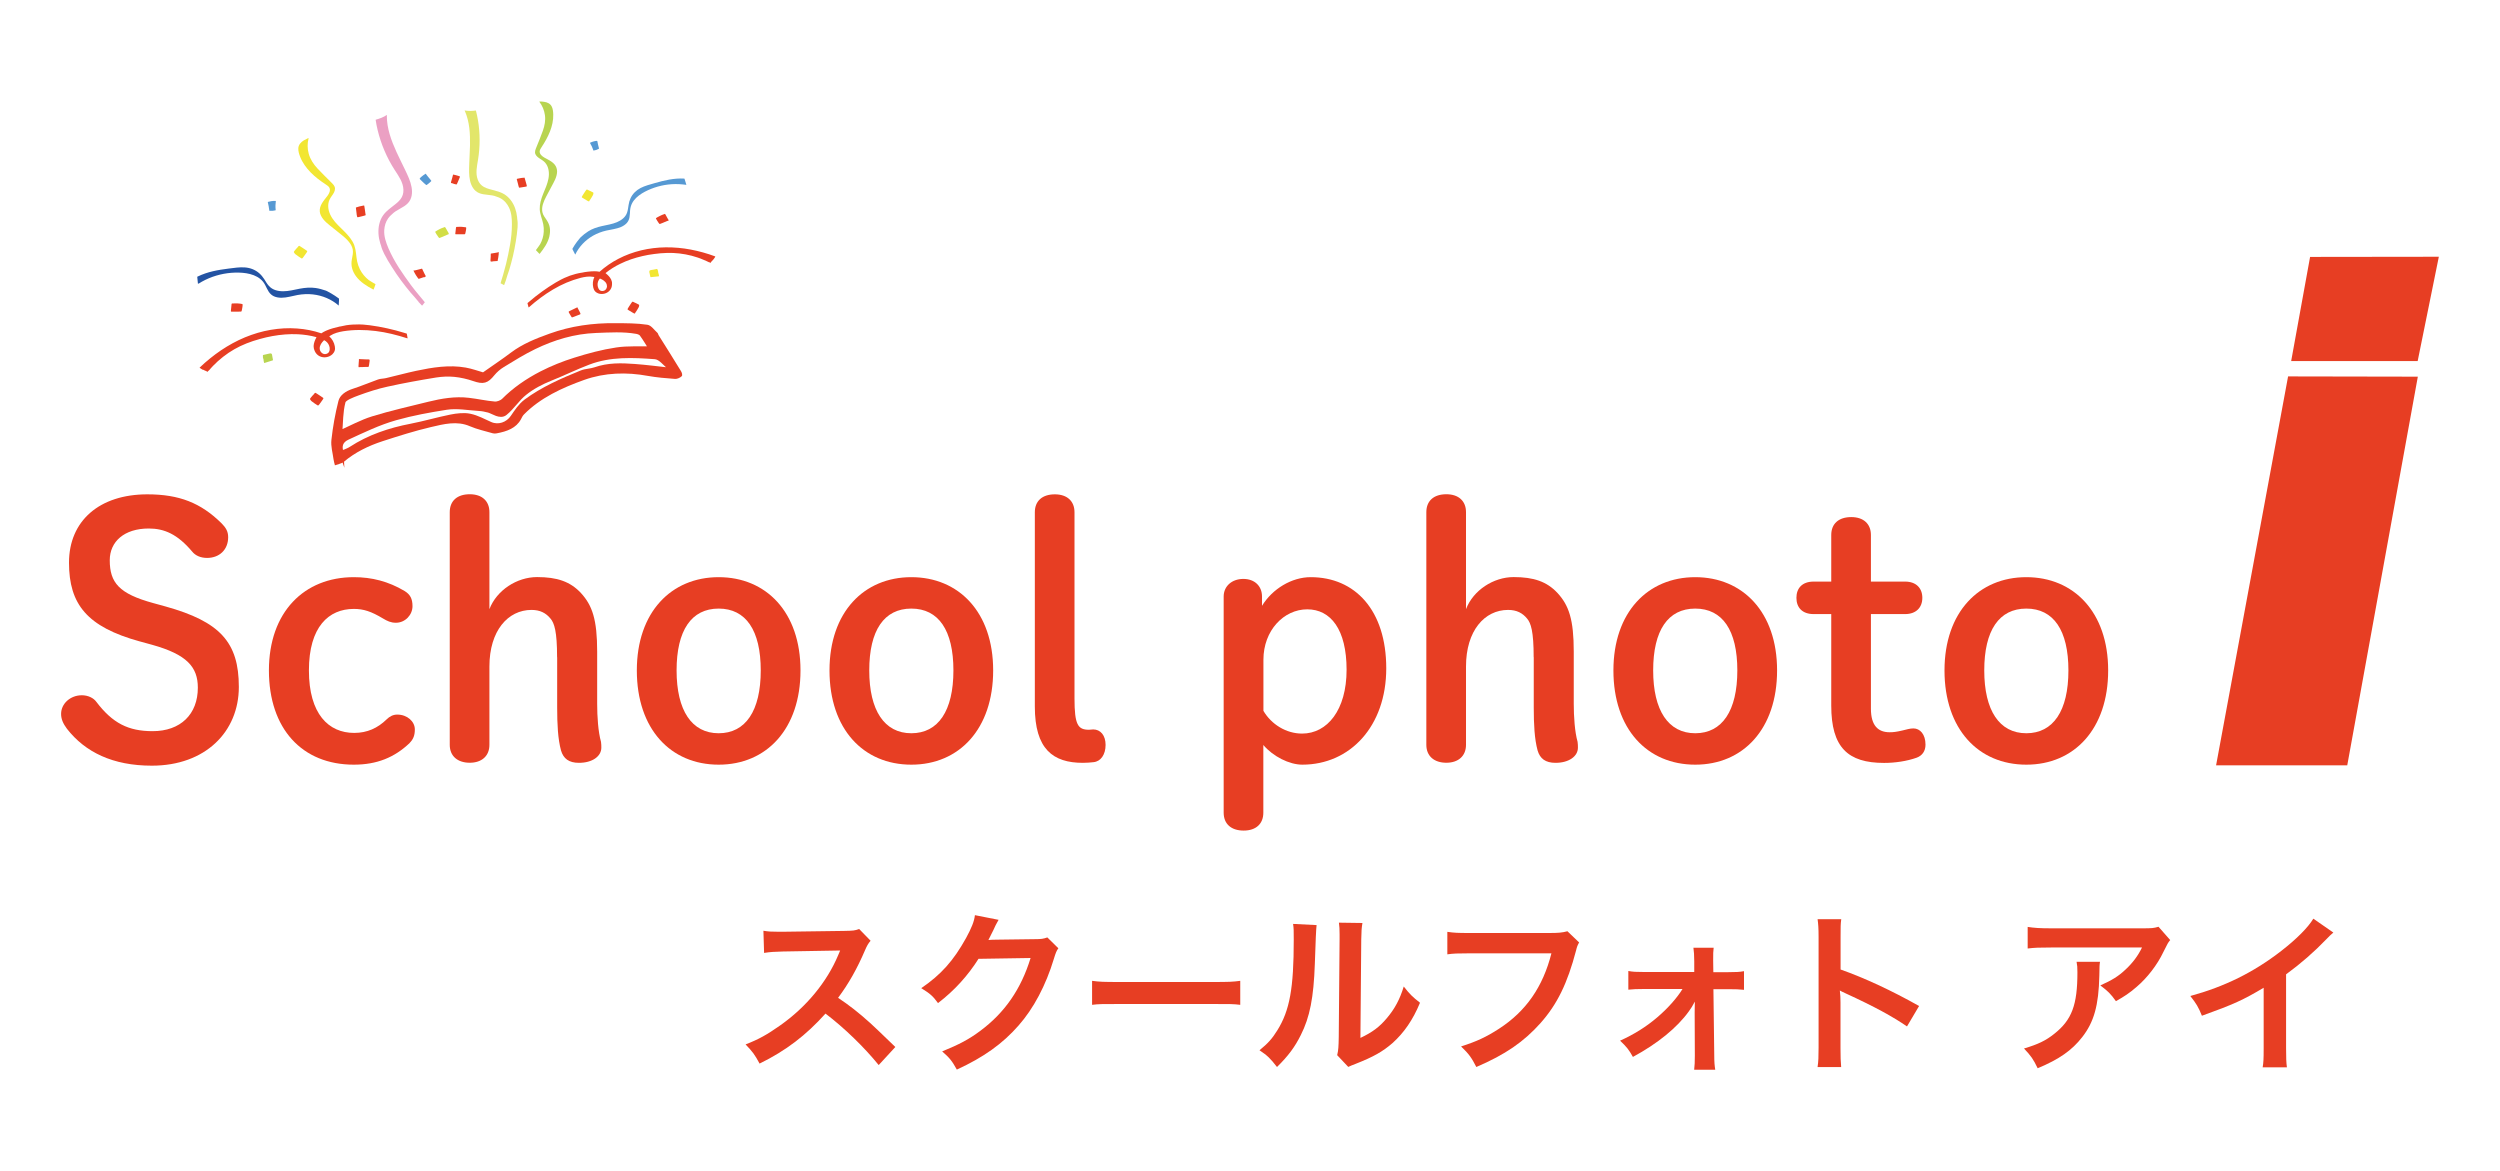 <?xml version="1.0" encoding="UTF-8"?>
<svg id="_レイヤー_1" xmlns="http://www.w3.org/2000/svg" version="1.1" viewBox="0 0 300 140.53">
  <!-- Generator: Adobe Illustrator 29.4.0, SVG Export Plug-In . SVG Version: 2.1.0 Build 152)  -->
  <defs>
    <style>
      .st0 {
        fill: #eba0c3;
      }

      .st1 {
        fill: #e2e66a;
      }

      .st2 {
        fill: none;
        stroke: #e73e23;
        stroke-miterlimit: 10;
        stroke-width: .53px;
      }

      .st3 {
        fill: #2353a3;
      }

      .st4 {
        fill: #d2de46;
      }

      .st5 {
        fill: #5699d3;
      }

      .st6 {
        fill: #b8d450;
      }

      .st7 {
        fill: #f2e632;
      }

      .st8 {
        fill: #e73e23;
      }
    </style>
  </defs>
  <path class="st8" d="M57.95,44.69c1.23-.87,2.34-1.6,3.38-2.39,1.37-1.03,2.96-1.67,4.61-2.26,2.58-.93,5.22-1.29,7.92-1.26,1.28.01,2.58,0,3.82.19.48.07.82.63,1.21.97.08.07.08.19.14.28.9,1.44,1.81,2.87,2.69,4.32.11.17.2.49.09.6-.18.18-.54.35-.8.33-1.09-.08-2.19-.17-3.25-.36-2.56-.47-5.16-.41-7.66.48-2.69.96-5.27,2.16-7.22,4.14-.16.16-.26.37-.36.57-.58,1.08-1.68,1.47-2.91,1.7-.15.03-.32.04-.46,0-.93-.27-1.9-.48-2.76-.85-1.55-.68-3.14-.26-4.68.1-1.96.46-3.88,1.07-5.79,1.69-1.72.56-3.31,1.34-4.65,2.47-.27.22-.72.29-1.08.43-.06-.25-.14-.49-.17-.74-.1-.77-.34-1.55-.25-2.32.17-1.56.45-3.12.84-4.66.17-.69.85-1.18,1.71-1.46,1.03-.33,2.02-.76,3.04-1.12.3-.11.65-.09.97-.17,1.2-.28,2.4-.61,3.61-.87,1.98-.42,3.98-.74,5.95-.39.78.14,1.52.42,2.07.57ZM78.1,41.81c-.35-.55-.69-1.14-1.1-1.7-.11-.16-.39-.27-.62-.31-1.59-.28-3.21-.17-4.85-.11-2.66.1-5.09.84-7.41,1.96-1.32.64-2.56,1.41-3.8,2.17-.46.28-.88.65-1.2,1.04-.73.9-1.13,1-2.24.62-.73-.25-1.53-.44-2.33-.52-.73-.07-1.51-.04-2.26.08-1.96.32-3.91.67-5.85,1.1-1.19.26-2.36.64-3.5,1.06-.65.24-1.64.61-1.74,1.01-.32,1.22-.29,2.49-.39,3.7,1.32-.58,2.58-1.28,3.94-1.7,2.2-.68,4.46-1.18,6.7-1.74,1.58-.39,3.18-.66,4.78-.47,1.05.12,2.08.36,3.14.45.32.03.82-.16,1.05-.38,1.31-1.32,2.86-2.39,4.57-3.27,1.27-.65,2.64-1.2,4.02-1.63,1.62-.51,3.29-.96,4.97-1.21,1.38-.21,2.81-.1,4.12-.14ZM40.97,54.29c.21-.04.31-.05.39-.08.25-.11.52-.21.75-.36,2.18-1.42,4.63-2.25,7.25-2.75,1.59-.31,3.14-.77,4.73-1.09.75-.15,1.6-.25,2.3-.1.88.18,1.66.63,2.46.98.97.42,2.07.04,2.67-.84.46-.67.92-1.39,1.59-1.89,1.99-1.48,4.32-2.5,6.68-3.46.5-.2,1.1-.19,1.62-.37,1.58-.55,3.16-.51,4.74-.39,1.37.1,2.73.28,4.09.43.05-.09.09-.17.14-.26-.59-.44-1.11-1.22-1.78-1.27-2.65-.2-5.37-.33-7.99.67-1.53.58-2.99,1.3-4.51,1.91-1.12.45-2.2,1.01-3.11,1.74-.93.73-1.47,1.7-2.38,2.43-.6.48-1.44-.19-1.98-.34-.37-.1-.77-.18-1.16-.2-1.3-.08-2.63-.34-3.9-.14-2.04.32-4.08.69-6.1,1.26-2.04.58-3.88,1.48-5.75,2.34-.84.38-1.02,1.02-.75,1.8Z"/>
  <path class="st2" d="M78.1,41.81c-.35-.55-.69-1.14-1.1-1.7-.11-.16-.39-.27-.62-.31-1.59-.28-3.21-.17-4.85-.11-2.66.1-5.09.84-7.41,1.96-1.32.64-2.56,1.41-3.8,2.17-.46.28-.88.65-1.2,1.04-.73.9-1.13,1-2.24.62-.73-.25-1.53-.44-2.33-.52-.73-.07-1.51-.04-2.26.08-1.96.32-3.91.67-5.85,1.1-1.19.26-2.36.64-3.5,1.06-.65.24-1.64.61-1.74,1.01-.32,1.22-.29,2.49-.39,3.7,1.32-.58,2.58-1.28,3.94-1.7,2.2-.68,4.46-1.18,6.7-1.74,1.58-.39,3.18-.66,4.78-.47,1.05.12,2.08.36,3.14.45.32.03.82-.16,1.05-.38,1.31-1.32,2.86-2.39,4.57-3.27,1.27-.65,2.64-1.2,4.02-1.63,1.62-.51,3.29-.96,4.97-1.21,1.38-.21,2.81-.1,4.12-.14Z"/>
  <path class="st2" d="M40.97,54.29c.21-.04.31-.05.39-.08.25-.11.52-.21.75-.36,2.18-1.42,4.63-2.25,7.25-2.75,1.59-.31,3.14-.77,4.73-1.09.75-.15,1.6-.25,2.3-.1.88.18,1.66.63,2.46.98.97.42,2.07.04,2.67-.84.46-.67.92-1.39,1.59-1.89,1.99-1.48,4.32-2.5,6.68-3.46.5-.2,1.1-.19,1.62-.37,1.58-.55,3.16-.51,4.74-.39,1.37.1,2.73.28,4.09.43.05-.09.09-.17.14-.26-.59-.44-1.11-1.22-1.78-1.27-2.65-.2-5.37-.33-7.99.67-1.53.58-2.99,1.3-4.51,1.91-1.12.45-2.2,1.01-3.11,1.74-.93.73-1.47,1.7-2.38,2.43-.6.48-1.44-.19-1.98-.34-.37-.1-.77-.18-1.16-.2-1.3-.08-2.63-.34-3.9-.14-2.04.32-4.08.69-6.1,1.26-2.04.58-3.88,1.48-5.75,2.34-.84.38-1.02,1.02-.75,1.8Z"/>
  <path class="st8" d="M50.25,33.46s.02,0,.03,0c.01,0,.03-.02.04-.02.02,0,.04-.01.06-.02.15-.05.3-.1.45-.15.05,0,.1-.01.15-.01.01,0,.01-.01.01-.02,0,0,0-.01,0-.02.02,0,.03-.01.05-.02.03,0,.07-.02.06-.06,0-.02-.03-.05-.04-.07-.01-.02-.03-.05-.04-.07-.03-.05-.05-.1-.08-.15-.09-.16-.17-.33-.24-.5v-.03s-.01,0-.02-.01c0-.02-.02-.03-.02-.05,0-.01-.02-.02-.03-.02-.16.03-.32.08-.47.12-.12.03-.24.06-.37.09-.05,0-.11.01-.16.01-.01,0-.02.01-.01.02.08.18.18.36.29.54.03.04.05.08.08.12.06.09.12.17.18.26.03.04.05.06.08.05Z"/>
  <path class="st8" d="M43.11,44.05s.07,0,.11,0c.07,0,.14,0,.22,0l.45-.02c.07,0,.15,0,.22,0,.05,0,.12.01.14-.05.02-.06.03-.13.04-.2.01-.07.02-.14.03-.21s.02-.14.03-.21c0-.05.02-.12,0-.17-.02-.06-.08-.06-.14-.06-.07,0-.14,0-.22,0-.29-.01-.59-.03-.88-.04,0,0,0,0-.01,0-.02,0-.03,0-.03.02v.1s-.02.03,0,.03l-.03.37c0,.06,0,.12-.01.18,0,.03,0,.06-.01.09,0,0,0,.01,0,.02,0,.03,0,.06,0,.09,0,.03,0,.05.03.07.02.02.05.02.08.02Z"/>
  <path class="st8" d="M27.73,37.39s.04.01.06.01c.03,0,.06,0,.09,0,.02,0,.04,0,.05,0,.2,0,.4,0,.6,0,.12,0,.24,0,.36-.01.04,0,.08,0,.1-.05.02-.05.03-.11.04-.16.02-.11.05-.22.06-.33,0-.06.02-.11.02-.17,0-.03,0-.06,0-.09,0-.02,0-.05,0-.07-.01-.04-.08-.04-.11-.05-.05,0-.11-.02-.16-.03-.11-.01-.22-.02-.33-.03-.21-.01-.41,0-.62.01-.05-.02-.09.02-.1.06,0,.03-.01.06-.01.09,0,.04,0,.08-.01.11l-.04.38c0,.07-.01.13-.02.2,0,.04-.02.1.02.13Z"/>
  <path class="st4" d="M53.83,27.96c-.03-.06-.06-.11-.1-.17-.06-.11-.12-.22-.19-.33-.02-.03-.04-.07-.06-.1-.01-.03-.03-.05-.05-.08-.03-.03-.08-.05-.12-.01-.2.06-.39.14-.57.23-.1.05-.19.1-.29.16-.05.03-.1.06-.14.09-.03.02-.09.04-.08.09,0,.02.02.04.03.06.01.03.03.05.04.08.03.05.06.1.09.15.06.09.12.19.19.28.03.04.06.09.1.13.03.03.07.02.11,0,.11-.04.22-.09.33-.13.19-.08.37-.16.55-.24.02,0,.03-.01.05-.02.03,0,.06-.02.08-.03.02,0,.04-.02.05-.04.02-.04-.01-.09-.03-.13Z"/>
  <path class="st7" d="M36.16,31s0,0,0,0c0,0,.02,0,.02.01,0,0,.01,0,.02,0,.03,0,.06,0,.09-.02.02-.02.04-.05.06-.07.02-.03.05-.06.07-.09.09-.12.17-.24.26-.36.04-.06.09-.13.13-.19.03-.04.07-.09.05-.14,0-.03-.03-.04-.05-.06-.03-.02-.06-.04-.09-.06-.06-.04-.13-.09-.19-.13-.12-.08-.25-.17-.38-.25-.06-.04-.13-.08-.19-.12-.05-.03-.09-.04-.13.01-.04.05-.08.1-.12.15-.06.06-.12.13-.18.19-.05.06-.1.11-.14.17-.02.02-.03.04-.05.06-.03.03-.1.14-.08.15,0,.04.12.2.17.24.23.18.47.35.72.5,0,0,0,0,.01,0Z"/>
  <path class="st8" d="M38.1,48.64s0,0,0,0c0,0,.02,0,.02.01,0,0,.01,0,.02,0,.03,0,.06,0,.09-.02.02-.02.04-.05.06-.07.02-.03.05-.06.07-.09.09-.12.17-.24.26-.36.04-.06.09-.13.13-.19.03-.04.07-.09.05-.14,0-.03-.03-.04-.05-.06-.03-.02-.06-.04-.09-.06-.06-.04-.13-.09-.19-.13-.12-.08-.25-.17-.38-.25-.06-.04-.13-.08-.19-.12-.05-.03-.09-.04-.13.01-.04.05-.08.1-.12.15-.06.06-.12.13-.18.19-.05.06-.1.11-.14.17-.02.02-.03.04-.05.06-.03.03-.1.14-.08.15,0,.04.12.2.17.24.23.18.47.35.72.5,0,0,0,0,.01,0Z"/>
  <path class="st5" d="M50.91,22c.07.06.14.13.22.19.03.02.05.02.08,0,.04-.02.08-.05.11-.08,0,0,0,0,0,0,.05-.03.09-.06.13-.1.07-.06.15-.13.21-.19l.02-.02s.05-.03.06-.05c.03-.04,0-.09-.03-.12-.04-.05-.08-.1-.12-.15-.09-.1-.17-.2-.25-.3-.08-.1-.16-.21-.24-.31,0,0,0,0,0-.01,0,0-.01-.01-.02-.01,0,0-.01,0-.02,0-.18.11-.34.24-.5.37-.04.03-.07.07-.11.1-.03.03-.06.06-.08.1-.01.04,0,.06.03.09.03.03.06.07.1.1.13.13.26.26.4.39Z"/>
  <path class="st5" d="M32.32,25.27c-.03-.17-.05-.35-.08-.52-.03-.16-.06-.32-.1-.47,0,0,0-.02,0-.03,0-.01,0-.02.02-.03.02,0,.04,0,.06,0,.02,0,.05-.02.07-.02.09-.02.18-.04.26-.06.18-.03.35-.04.53-.03.01,0,.03.01.02.03-.05.34-.06.69-.02,1.04,0,0,0,.01,0,.02,0,.01,0,.03-.02.04-.23.06-.47.08-.71.06,0,0-.01,0-.01,0,0,0,0,0,0,0-.01,0-.03,0-.03-.02Z"/>
  <path class="st6" d="M31.73,43.56c.34-.11.67-.21,1.01-.32.01,0,.02-.02.02-.03-.03-.14-.05-.29-.08-.43-.01-.06-.02-.12-.03-.18,0-.05-.02-.1-.06-.14-.07-.08-.19-.05-.28-.03-.25.05-.49.11-.74.17-.01,0-.02.01-.02.02-.02.17,0,.34.07.5,0,.14.03.29.08.43,0,.01.02.02.03.02Z"/>
  <path class="st8" d="M42.9,26.06s.06,0,.08,0c.03,0,.07-.02.1-.02.15-.03.3-.07.45-.11.07-.02.14-.04.22-.06.05-.01.13-.02.13-.09,0-.04-.01-.08-.02-.11,0-.04-.01-.07-.02-.11-.01-.08-.02-.15-.03-.23-.02-.16-.05-.31-.07-.47l-.02-.11s0-.06-.02-.08c-.02-.02-.05,0-.08,0-.03,0-.07,0-.1.02-.27.04-.54.12-.8.21-.01,0-.02.02-.01.03,0,0,0,.01,0,.02.03.25.06.5.09.75,0,.04,0,.08.02.12,0,.03,0,.07.02.1,0,.03.01.07.02.1,0,.02.02.05.04.06Z"/>
  <path class="st0" d="M50.24,36.23c-.31-.38-.64-.75-.97-1.12-.39-.47-.77-.95-1.14-1.45-.39-.53-.76-1.07-1.11-1.63-.33-.51-.65-1.04-.92-1.58-.16-.32-.3-.65-.38-.99-.03-.09-.06-.17-.09-.26-.23-.75-.3-1.57-.11-2.34.09-.37.24-.72.46-1.03.26-.37.61-.66.97-.94.38-.3.79-.58,1.09-.96.27-.34.39-.74.37-1.17-.03-.9-.58-1.64-1.05-2.37-.94-1.46-1.63-3.08-2.04-4.77-.1-.41-.18-.81-.24-1.23,0-.01,0-.02.02-.03.41-.11.8-.26,1.16-.47,0,0,.16-.11.16-.1.02-.01.03.05,0,.06-.01,1.54.53,3.01,1.16,4.39.33.72.69,1.43,1.03,2.14.32.67.65,1.35.78,2.08.12.67.05,1.39-.43,1.91-.54.58-1.37.77-1.92,1.34-.17.14-.33.3-.46.49-.3.42-.43.89-.47,1.4-.05.76.21,1.5.5,2.19.35.81.78,1.59,1.26,2.34.46.72.96,1.41,1.46,2.1.3.4.61.79.93,1.17.15.18.3.36.45.54.07.09.15.18.22.27.02.02.03.04.05.06-.1.13-.2.26-.31.39,0,.01-.03.01-.04,0-.13-.13-.25-.26-.38-.4-.01-.01-.03-.02-.04-.03Z"/>
  <path class="st8" d="M24.37,44.36c.12.06.24.13.37.17.05.03.1.06.15.08.01,0,.03,0,.04,0,.02-.03.03-.06.05-.09.02-.01.04-.03.06-.04.1-.08.17-.19.26-.29.09-.1.18-.2.28-.3.37-.39.77-.74,1.19-1.07.85-.67,1.8-1.21,2.81-1.61.52-.21,1.06-.38,1.6-.53.5-.14,1-.26,1.51-.35,1.01-.18,2.03-.27,3.06-.22.75.04,1.5.15,2.23.35-.05.09-.1.19-.14.28-.14.33-.26.7-.18,1.06.01.07.04.13.06.2.02.06.04.11.07.17.12.25.32.46.57.58.25.12.54.16.81.11.27-.04.53-.17.73-.36.12-.12.22-.27.27-.44.05-.16.04-.33.01-.5-.08-.46-.32-.89-.67-1.2.02-.01.03-.02.05-.03.02,0,.04-.02.06-.03,0,0,.01-.01.01-.02.47-.3,1.02-.44,1.56-.53.64-.1,1.29-.15,1.94-.15.65,0,1.3.04,1.95.12.65.08,1.29.2,1.92.35.63.15,1.26.33,1.88.53.02,0,.03-.01.03-.03-.03-.17-.06-.35-.09-.52,0,0-.01-.02-.02-.02-.09-.03-.17-.05-.26-.08-.69-.21-1.38-.4-2.08-.55-.69-.15-1.39-.28-2.09-.37-.26-.03-.52-.06-.78-.08-.16-.01-.33-.02-.49-.02-.52,0-1.04.02-1.55.1-.24.04-.48.09-.72.15-.02,0-.03,0-.05,0-.28.06-.55.13-.83.21-.28.08-.55.17-.81.29-.2.09-.4.19-.58.32-.94-.32-1.91-.51-2.9-.58-1.06-.08-2.12-.02-3.17.16-1.06.18-2.09.49-3.09.9-1.01.42-1.97.95-2.88,1.56-.9.61-1.75,1.3-2.54,2.05-.02,0-.04.03-.01.05.12.09.24.17.38.24ZM38.68,41.05c.07-.08.14-.16.21-.23.28.13.51.38.61.67.06.15.08.32.06.48-.01.1-.04.2-.09.28-.05.07-.11.13-.19.17-.15.08-.34.1-.5.03-.16-.07-.29-.21-.36-.37-.15-.36.02-.74.25-1.02Z"/>
  <path class="st7" d="M44.81,34.74s.03,0,.03-.01c.07-.2.15-.41.22-.61,0-.01,0-.03-.01-.03-.27-.15-.54-.31-.8-.48-.44-.35-.81-.79-1.06-1.29-.15-.3-.26-.61-.33-.94-.07-.33-.1-.67-.14-1-.04-.33-.1-.65-.21-.96-.12-.31-.29-.6-.49-.86-.43-.57-.97-1.04-1.47-1.55-.48-.49-.91-1.05-1.09-1.72-.07-.29-.1-.6-.05-.89.05-.35.22-.63.42-.91.18-.25.37-.53.37-.85,0-.33-.24-.54-.46-.76-.55-.55-1.12-1.1-1.65-1.67-.47-.51-.85-1.08-1.04-1.75-.17-.61-.18-1.25-.02-1.86,0-.02-.02-.03-.04-.03-.18.08-.36.17-.53.27-.33.21-.62.5-.66.91-.03.36.09.74.22,1.07.27.7.73,1.32,1.25,1.86.54.55,1.15,1.01,1.79,1.43.17.12.37.23.47.42.08.16.07.33.02.5-.11.34-.36.6-.57.87-.23.3-.46.62-.56.99-.09.32-.06.65.08.95.3.66.96,1.11,1.5,1.55.35.28.71.57,1.06.85.28.23.56.47.79.76.23.27.41.59.48.94.07.39-.03.77-.1,1.15-.07.37-.08.73.02,1.1.09.35.26.67.47.96.52.71,1.3,1.18,2.07,1.59Z"/>
  <path class="st3" d="M23.75,34.04c-.03-.27-.06-.54-.08-.81,0-.01,0-.03.02-.03,1.21-.6,2.49-.81,3.74-.97.65-.08,1.32-.19,1.96-.14.65.05,1.24.28,1.72.7.23.2.43.45.6.71.17.27.33.56.55.8.43.49,1.06.65,1.72.65.66,0,1.33-.18,2-.31.65-.12,1.28-.17,1.9-.08.42.06.82.18,1.21.31,0,0,0,0,0,0,0,0,0,0,0,0,.02,0,.03.02.05.02.04.02.08.04.13.06.17.08.33.17.49.27.3.18.6.37.88.58.01.01.03.02.04.04,0,.02,0,.05,0,.07,0,.01,0,.06,0,.07,0,.04,0,.08,0,.12,0,.16-.02.32-.03.48,0,.03,0,.06,0,.09-.86-.75-1.94-1.21-3.1-1.34-.6-.07-1.22-.04-1.84.07-.65.12-1.3.33-1.94.33-.31,0-.61-.05-.89-.17-.26-.12-.47-.31-.63-.55-.16-.25-.28-.52-.42-.79-.15-.29-.34-.54-.59-.74-.47-.39-1.08-.59-1.69-.69-.59-.09-1.2-.1-1.82-.05-1.18.1-2.39.44-3.5,1.06-.14.08-.27.15-.4.24-.02,0-.04,0-.04-.02Z"/>
  <path class="st8" d="M59.72,31.26c.02-.1.04-.19.06-.29,0-.05.02-.09.02-.14.04-.19.05-.38.05-.56,0-.01,0-.02-.02-.02-.05.02-.09.03-.14.05-.11.02-.23.04-.34.06-.15.02-.3.04-.44.07,0,0-.02.02-.02.03,0,.02,0,.04,0,.05,0,0,0,0,0,.01,0,0,0,.02,0,.02,0,.17,0,.34-.02.51,0,.05,0,.1-.01.15,0,.02,0,.05,0,.07,0,.02,0,.05,0,.07,0,.04.04.03.07.03.02,0,.03,0,.05,0,0,0,0,.01,0,.02,0,.01,0,.02.02.02.05-.02.09-.03.14-.05.14-.01.29-.02.43-.03.02,0,.04,0,.06,0,.01,0,.03,0,.04,0,0,0,.02,0,.02-.01.03,0,.04-.03.05-.07Z"/>
  <path class="st8" d="M69.65,37.67s0-.05,0-.07c-.01-.02-.02-.05-.04-.07,0,0,0-.01,0-.02-.01-.02-.03-.05-.04-.07-.02-.05-.05-.1-.07-.14l-.16-.3s0-.02-.01-.03c-.01-.03-.03-.05-.04-.08,0-.01-.02-.02-.04,0,0,0,0,0,0,0-.24.12-.49.23-.73.35-.06.03-.12.06-.18.09-.04.02-.1.04-.1.1,0,.05.04.1.06.14.03.06.07.11.1.17.03.06.07.11.1.17.03.05.06.11.1.15.04.05.09.01.14,0,.06-.02.13-.05.19-.07l.38-.15c.06-.02.12-.05.19-.07.03-.01.06-.02.09-.04.02,0,.05-.02.06-.05Z"/>
  <path class="st8" d="M80.18,26.33c-.03-.05-.06-.11-.09-.16-.06-.1-.12-.2-.17-.31-.02-.03-.03-.06-.05-.09-.01-.02-.03-.05-.04-.07-.03-.03-.08-.05-.11-.01-.18.06-.36.13-.53.22-.09.04-.18.09-.27.14-.04.03-.09.05-.13.08-.03.02-.08.04-.08.08,0,.02.02.04.03.06.01.02.03.05.04.07.03.05.05.09.08.14.05.09.11.17.17.26.03.04.06.09.1.12.03.03.06.02.1,0,.1-.04.2-.08.31-.12.17-.07.34-.14.51-.22.02,0,.03,0,.05-.01.03,0,.05-.02.08-.02.02,0,.04-.01.05-.03.02-.04-.01-.08-.03-.12Z"/>
  <path class="st8" d="M54.65,28.1s.04.01.06.01c.03,0,.05,0,.08,0,.02,0,.03,0,.05,0,.18,0,.37,0,.56,0,.11,0,.22,0,.33,0,.04,0,.07,0,.09-.05.02-.05.03-.1.04-.15.02-.1.04-.2.06-.3,0-.05.01-.11.02-.16,0-.03,0-.05,0-.08,0-.02,0-.04,0-.06-.01-.04-.07-.04-.1-.04-.05,0-.1-.02-.15-.02-.1-.01-.2-.02-.3-.03-.19-.01-.38,0-.57.01-.04-.02-.08.02-.1.06,0,.03,0,.06-.01.08,0,.03,0,.07-.01.1-.01.12-.03.23-.04.35,0,.06-.01.12-.02.18,0,.04-.02.09.02.12Z"/>
  <path class="st7" d="M70.73,24.09c.16-.22.3-.45.43-.69.03-.05.07-.24.05-.26.02,0-.08-.08-.12-.09-.02-.01-.04-.02-.06-.03-.06-.03-.12-.06-.18-.09-.07-.03-.15-.07-.22-.1-.05-.03-.1-.06-.16-.08-.05-.02-.09,0-.12.04-.04.06-.08.11-.12.17-.08.11-.15.23-.23.35-.04.06-.08.12-.11.18-.02.03-.04.06-.05.09-.01.02-.03.04-.02.07,0,.05.06.08.1.1.06.04.12.08.18.11.12.07.23.14.35.21.03.02.06.04.09.05.02.01.05.03.08.04.03.01.06,0,.08-.01,0,0,0,0,.01,0,0,0,0-.01.01-.02,0,0,0,0,0,0,0,0,0,0,0-.01Z"/>
  <path class="st8" d="M76.22,37.55c.16-.22.3-.45.43-.69.03-.05.07-.24.05-.26.02,0-.08-.08-.12-.09-.02-.01-.04-.02-.06-.03-.06-.03-.12-.06-.18-.09-.07-.03-.15-.07-.22-.1-.05-.03-.1-.06-.16-.08-.05-.02-.09,0-.12.04-.04.06-.08.11-.12.17-.08.11-.15.23-.23.35-.04.06-.08.12-.11.18-.02.03-.04.06-.05.09-.01.02-.03.04-.02.07,0,.05.06.08.1.1.06.04.12.08.18.11.12.07.23.14.35.21.03.02.06.04.09.05.02.01.05.03.08.04.03.01.06,0,.08-.01,0,0,0,0,.01,0,0,0,0-.01.01-.02,0,0,0,0,0,0,0,0,0,0,0-.01Z"/>
  <path class="st8" d="M55.13,21.38s.03-.08.05-.12c.01-.03.02-.06,0-.08-.03-.03-.07-.04-.1-.05-.04-.02-.09-.03-.13-.04-.18-.06-.37-.1-.56-.14,0,0-.01,0-.02,0,0,0,0,0-.01.02,0,0,0,0,0,.01-.03.12-.06.24-.09.35-.03.12-.06.23-.1.35-.02.05-.04.11-.05.17,0,.04-.02.09.02.11.02.01.05.02.07.02,0,0,.02,0,.03,0,.08.03.17.06.25.09.05.02.1.03.15.04,0,0,0,0,0,0,.04,0,.08.02.12.02.03,0,.05,0,.06-.03.04-.08.08-.16.11-.24.07-.16.14-.32.2-.48Z"/>
  <path class="st5" d="M71.89,17.85c-.04-.16-.08-.31-.12-.47-.03-.15-.06-.29-.09-.44,0,0,0-.02-.02-.02,0-.01-.01-.02-.03-.02-.02,0-.03,0-.05.01-.02,0-.05,0-.07,0-.08.01-.16.03-.24.05-.16.04-.31.1-.46.17-.01,0-.02.02-.01.03.17.27.3.57.4.87,0,0,0,0,0,.01,0,.01,0,.03.03.03.22-.03.43-.1.62-.21,0,0,0,0,0,0,0,0,0,0,0,0,.01,0,.02-.02.02-.03Z"/>
  <path class="st7" d="M79.08,33.12c-.01-.13-.04-.27-.09-.39,0-.16-.04-.31-.12-.45,0,0-.01-.01-.03-.01-.23.04-.46.08-.69.13-.08.02-.2.03-.23.13-.01.04,0,.09,0,.14.01.06.03.11.04.17.03.13.06.26.09.4,0,.01.01.02.03.02.32-.03.65-.07.97-.1.01,0,.02-.02.02-.03Z"/>
  <path class="st8" d="M63.22,22.32s0-.06-.02-.09c0-.03-.01-.06-.02-.09,0-.04-.02-.07-.03-.11-.06-.22-.12-.45-.19-.67,0,0,0-.01,0-.02,0-.01-.01-.02-.02-.02-.26.01-.51.05-.76.11-.03,0-.06.02-.09.02-.02,0-.05,0-.07.03-.01.02,0,.05,0,.07l.03.1c.04.14.07.28.11.42.02.07.04.14.05.21,0,.03.02.07.03.1,0,.03.02.07.03.1.02.06.09.04.14.03.07,0,.14-.02.2-.03.14-.02.28-.05.42-.07.03,0,.06-.01.1-.02.03,0,.05,0,.07-.03.02-.02.02-.04.01-.06Z"/>
  <path class="st1" d="M60.69,33.68c.12-.44.27-.87.42-1.3.16-.54.31-1.09.44-1.64.14-.59.25-1.19.35-1.79.09-.56.17-1.12.21-1.68.02-.33.02-.66-.04-.98,0-.09-.01-.17-.02-.25-.08-.72-.31-1.44-.76-2.02-.21-.28-.47-.52-.77-.71-.36-.22-.76-.34-1.16-.45-.43-.11-.88-.21-1.28-.42-.35-.19-.6-.49-.74-.86-.3-.77-.11-1.6.02-2.39.26-1.58.26-3.21-.01-4.79-.06-.38-.15-.76-.24-1.13,0,0-.02-.02-.02-.01-.38.06-.77.07-1.16.02,0,0-.18-.04-.17-.02-.02,0,0,.05.02.05.57,1.3.65,2.74.62,4.15-.02.73-.06,1.46-.09,2.19-.02.68-.06,1.38.1,2.05.14.61.46,1.2,1.06,1.46.67.29,1.45.15,2.12.44.2.06.39.14.57.25.4.25.69.6.9,1.02.32.62.37,1.35.37,2.04,0,.82-.08,1.63-.22,2.44-.13.78-.3,1.55-.48,2.31-.11.45-.23.89-.36,1.33-.06.21-.12.42-.19.62-.03.1-.06.21-.09.31,0,.02-.01.05-.02.07.13.07.27.14.4.22.01,0,.03,0,.03-.01.06-.16.12-.32.17-.47,0-.01.02-.03.02-.04Z"/>
  <path class="st8" d="M85.83,30.8s-.01-.05-.03-.04c-.94-.35-1.91-.62-2.9-.81-.99-.19-2-.28-3.01-.27-.99.01-1.98.13-2.95.36-.95.23-1.88.57-2.74,1.02-.81.42-1.57.94-2.25,1.55-.2-.04-.4-.06-.6-.06-.27,0-.53.02-.8.05-.26.03-.52.07-.77.13-.01,0-.03,0-.04,0-.22.04-.44.08-.66.14-.46.12-.92.28-1.35.48-.14.06-.27.13-.41.2-.22.11-.43.23-.63.35-.56.33-1.11.7-1.64,1.08-.54.39-1.06.8-1.56,1.23-.06.05-.13.11-.19.16,0,0-.01.01,0,.02.04.16.08.32.12.47,0,.02.02.03.04.02.45-.4.92-.78,1.4-1.14.48-.36.98-.69,1.5-1,.52-.31,1.05-.58,1.61-.82.55-.23,1.12-.43,1.7-.58.49-.12,1.01-.21,1.52-.12,0,0,0,.01.02.01.02,0,.04,0,.06,0,.02,0,.04,0,.05.01-.18.39-.23.84-.13,1.26.04.15.09.3.19.42.1.13.24.22.39.28.24.09.5.1.75.04.25-.06.48-.19.65-.39.17-.19.26-.44.27-.7,0-.06,0-.11,0-.17,0-.06,0-.13-.02-.19-.07-.33-.3-.61-.54-.83-.07-.07-.14-.13-.22-.19.54-.44,1.14-.81,1.76-1.11.85-.42,1.75-.72,2.67-.93.46-.11.93-.19,1.4-.25.51-.07,1.03-.12,1.55-.13,1-.03,2,.09,2.97.34.48.13.95.28,1.4.48.12.05.23.1.35.15.11.05.21.11.32.15.02,0,.05.01.07.01.03.02.05.04.08.06.01,0,.03,0,.03,0,.03-.04.06-.08.09-.13.09-.08.18-.18.26-.28.09-.11.16-.22.23-.34ZM72.84,34.32c0,.16-.06.33-.17.44-.11.12-.28.17-.44.16-.08,0-.15-.03-.22-.07-.08-.05-.14-.13-.18-.21-.07-.13-.11-.28-.12-.43-.02-.29.08-.58.28-.79.09.04.18.08.26.12.29.16.58.42.58.77Z"/>
  <path class="st6" d="M65.93,28.33c.07-.32.1-.65.05-.98-.05-.35-.19-.65-.38-.94-.2-.3-.43-.58-.51-.94-.07-.32-.03-.66.06-.97.1-.32.24-.63.4-.93.19-.37.39-.74.59-1.11.3-.57.7-1.19.71-1.87,0-.3-.09-.59-.28-.83-.22-.28-.53-.46-.84-.63-.28-.15-.59-.29-.8-.53-.1-.12-.18-.27-.17-.43.01-.2.14-.37.24-.53.39-.59.74-1.21,1-1.87.25-.65.41-1.34.39-2.03-.01-.33-.04-.7-.2-.99-.18-.33-.53-.48-.89-.53-.18-.03-.36-.04-.55-.04-.02,0-.03.02-.02.04.35.46.58,1.01.66,1.59.09.64-.03,1.26-.24,1.86-.24.68-.52,1.35-.79,2.02-.1.26-.23.53-.11.81.12.27.38.44.62.59.27.17.52.34.69.62.15.23.24.5.28.78.1.64-.07,1.27-.29,1.86-.23.61-.53,1.21-.68,1.85-.07.3-.11.6-.1.91.01.3.09.6.17.89.09.3.19.59.25.9.06.3.08.61.06.92-.03.52-.18,1.03-.43,1.48-.16.24-.32.47-.5.7,0,.01,0,.02,0,.03.14.14.27.29.41.43,0,0,.03.01.03,0,.5-.63.99-1.31,1.17-2.11Z"/>
  <path class="st5" d="M82.36,22.16c-.07-.24-.15-.48-.22-.71,0-.01-.01-.02-.03-.02-1.24-.07-2.41.22-3.53.54-.58.17-1.19.32-1.71.59-.53.28-.95.69-1.2,1.22-.12.26-.2.53-.24.82-.05.3-.08.6-.17.88-.18.57-.66.94-1.22,1.18-.56.24-1.2.33-1.81.47-.59.13-1.15.32-1.64.63-.33.21-.63.45-.91.71,0,0,0,0,0,0,0,0,0,0,0,0-.01.01-.02.03-.03.04-.03.03-.06.07-.09.1-.11.13-.22.27-.32.4-.19.26-.38.53-.53.81,0,.02-.02.03-.02.05,0,.02.02.04.02.06,0,.01.02.05.03.06.02.03.03.07.05.1.06.13.13.26.2.39.01.02.03.05.04.07.46-.95,1.2-1.73,2.14-2.27.48-.27,1.02-.48,1.59-.61.59-.13,1.22-.2,1.76-.43.26-.11.5-.27.69-.47.18-.2.29-.44.33-.7.05-.27.05-.55.07-.82.03-.3.1-.58.23-.84.26-.51.7-.89,1.19-1.2.47-.29.99-.52,1.52-.7,1.04-.35,2.19-.5,3.36-.38.14.01.28.03.43.05.02,0,.03-.01.03-.03Z"/>
  <g>
    <path class="st8" d="M16.77,76.97c-6.3-1.74-8.49-4.43-8.49-9.45s3.65-8.2,9.4-8.2c3.85,0,6.42,1.04,8.87,3.44.54.54.83.99.83,1.7,0,1.53-1.08,2.49-2.53,2.49-.79,0-1.41-.29-1.78-.75-1.78-2.11-3.36-2.78-5.22-2.78-2.94,0-4.68,1.57-4.68,3.81,0,2.69,1.12,4.02,5.22,5.14l1.49.41c6.5,1.82,8.78,4.27,8.78,9.65s-4.02,9.45-10.44,9.45c-4.68,0-8-1.62-10.19-4.43-.46-.62-.7-1.16-.7-1.78,0-1.24,1.12-2.24,2.49-2.24.75,0,1.41.33,1.74.79,1.95,2.57,3.85,3.52,6.75,3.52,3.36,0,5.43-2.03,5.43-5.22,0-2.49-1.33-3.98-5.47-5.14l-1.49-.41Z"/>
    <path class="st8" d="M49.17,89.15c-1.82,1.74-3.94,2.61-6.71,2.61-6.21,0-10.19-4.31-10.19-11.31s4.23-11.19,10.19-11.19c2.15,0,4.14.5,6.09,1.66.66.41.95.91.95,1.82,0,1.04-.87,1.99-1.99,1.99-.62,0-1.04-.21-1.53-.5-1.45-.87-2.36-1.16-3.52-1.16-3.02,0-5.39,2.15-5.39,7.38s2.36,7.5,5.43,7.5c1.57,0,2.82-.58,3.89-1.62.37-.37.79-.58,1.28-.58,1.2,0,2.11.83,2.11,1.78,0,.7-.17,1.16-.62,1.62Z"/>
    <path class="st8" d="M66.85,78.87c0-3.11-.33-4.1-.79-4.64-.54-.66-1.24-1.04-2.28-1.04-2.82,0-5.05,2.49-5.05,6.79v9.4c0,1.33-.91,2.15-2.36,2.15s-2.4-.79-2.4-2.15v-27.92c0-1.37.91-2.15,2.4-2.15s2.36.83,2.36,2.15v11.64c.87-2.28,3.31-3.85,5.72-3.85s3.98.54,5.26,1.91c1.37,1.49,1.95,3.19,1.95,7.04v6.26c0,1.53.12,3.36.46,4.56.04.21.04.54.04.7,0,1.04-1.08,1.82-2.69,1.82-1.2,0-1.86-.5-2.15-1.49-.37-1.37-.46-3.11-.46-5.18v-6.01Z"/>
    <path class="st8" d="M76.42,80.45c0-7,4.14-11.19,9.82-11.19s9.82,4.18,9.82,11.19-4.06,11.31-9.82,11.31-9.82-4.27-9.82-11.31ZM91.29,80.45c0-4.81-1.78-7.42-5.05-7.42s-5.05,2.61-5.05,7.42,1.82,7.54,5.05,7.54,5.05-2.69,5.05-7.54Z"/>
    <path class="st8" d="M99.54,80.45c0-7,4.14-11.19,9.82-11.19s9.82,4.18,9.82,11.19-4.06,11.31-9.82,11.31-9.82-4.27-9.82-11.31ZM114.41,80.45c0-4.81-1.78-7.42-5.05-7.42s-5.05,2.61-5.05,7.42,1.82,7.54,5.05,7.54,5.05-2.69,5.05-7.54Z"/>
    <path class="st8" d="M124.18,61.47c0-1.37.91-2.15,2.4-2.15s2.36.83,2.36,2.15v22.33c0,3.19.41,3.77,1.74,3.77.17,0,.33-.04.5-.04.87,0,1.49.7,1.49,1.86s-.58,1.99-1.45,2.07c-.33.04-.83.08-1.28.08-3.6,0-5.76-1.66-5.76-6.75v-23.33Z"/>
    <path class="st8" d="M146.84,71.58c0-1.24.99-2.11,2.36-2.11s2.24.87,2.24,2.11v1.12c1.24-2.03,3.56-3.44,5.84-3.44,5.34,0,9.07,3.98,9.07,10.94s-4.35,11.56-10.07,11.56c-1.57,0-3.52-.99-4.68-2.36v8.12c0,1.33-.87,2.15-2.36,2.15s-2.4-.79-2.4-2.15v-25.94ZM151.61,85.3c.95,1.62,2.73,2.73,4.64,2.73,3.02,0,5.34-2.82,5.34-7.66s-1.91-7.25-4.72-7.25-5.26,2.53-5.26,6.05v6.13Z"/>
    <path class="st8" d="M184.04,78.87c0-3.11-.33-4.1-.79-4.64-.54-.66-1.24-1.04-2.28-1.04-2.82,0-5.05,2.49-5.05,6.79v9.4c0,1.33-.91,2.15-2.36,2.15s-2.4-.79-2.4-2.15v-27.92c0-1.37.91-2.15,2.4-2.15s2.36.83,2.36,2.15v11.64c.87-2.28,3.31-3.85,5.72-3.85s3.98.54,5.26,1.91c1.37,1.49,1.95,3.19,1.95,7.04v6.26c0,1.53.12,3.36.46,4.56.04.21.04.54.04.7,0,1.04-1.08,1.82-2.69,1.82-1.2,0-1.86-.5-2.15-1.49-.37-1.37-.46-3.11-.46-5.18v-6.01Z"/>
    <path class="st8" d="M193.61,80.45c0-7,4.14-11.19,9.82-11.19s9.82,4.18,9.82,11.19-4.06,11.31-9.82,11.31-9.82-4.27-9.82-11.31ZM208.48,80.45c0-4.81-1.78-7.42-5.05-7.42s-5.05,2.61-5.05,7.42,1.82,7.54,5.05,7.54,5.05-2.69,5.05-7.54Z"/>
    <path class="st8" d="M224.51,85.05c0,2.03.87,2.82,2.24,2.82.46,0,.79-.04,1.53-.21.5-.12.91-.25,1.33-.25.79,0,1.45.7,1.45,1.95,0,.79-.41,1.33-1.08,1.57-1.16.41-2.57.62-3.89.62-4.35,0-6.34-1.86-6.34-6.88v-10.98h-2.11c-1.37,0-2.07-.79-2.07-1.95s.7-1.95,2.07-1.95h2.11v-5.59c0-1.37.91-2.15,2.4-2.15s2.36.83,2.36,2.15v5.59h4.1c1.33,0,2.07.79,2.07,1.95s-.75,1.95-2.07,1.95h-4.1v11.35Z"/>
    <path class="st8" d="M233.34,80.45c0-7,4.14-11.19,9.82-11.19s9.82,4.18,9.82,11.19-4.06,11.31-9.82,11.31-9.82-4.27-9.82-11.31ZM248.21,80.45c0-4.81-1.78-7.42-5.05-7.42s-5.05,2.61-5.05,7.42,1.82,7.54,5.05,7.54,5.05-2.69,5.05-7.54Z"/>
  </g>
  <g>
    <path class="st8" d="M105.43,127.79c-1.72-2.12-4.11-4.44-6.37-6.16-2.35,2.61-4.73,4.44-7.91,6-.58-1.08-.83-1.41-1.68-2.3,1.6-.62,2.59-1.18,4.15-2.28,3.13-2.2,5.62-5.21,6.97-8.45l.23-.54q-.33.02-6.87.12c-1,.02-1.56.06-2.26.17l-.08-2.66c.58.1.98.12,1.83.12h.5l7.31-.1c1.16-.02,1.33-.04,1.85-.23l1.37,1.41c-.27.31-.44.6-.66,1.12-.95,2.22-1.97,4.03-3.24,5.73,1.31.87,2.43,1.74,3.84,3.01q.52.46,3.03,2.89l-1.99,2.16Z"/>
    <path class="st8" d="M126.98,113.82c-.21.31-.29.5-.52,1.25-.95,3.15-2.43,5.96-4.25,8.01-1.91,2.18-4.19,3.8-7.39,5.27-.58-1.04-.85-1.39-1.76-2.18,2.08-.85,3.24-1.47,4.55-2.45,2.97-2.2,4.92-5.04,6.06-8.76l-6.25.1c-1.27,2.01-2.88,3.8-4.86,5.31-.62-.85-.93-1.12-2.01-1.79,2.37-1.62,3.86-3.28,5.38-6.02.64-1.18.98-1.99,1.06-2.74l2.84.56q-.12.19-.35.64-.06.1-.27.58-.06.12-.27.54t-.33.66c.27-.02.6-.04,1-.04l4.55-.06c.81,0,1.04-.04,1.52-.21l1.33,1.31Z"/>
    <path class="st8" d="M131.05,117.7c.91.12,1.31.14,3.36.14h11.06c2.06,0,2.45-.02,3.36-.14v2.88c-.83-.1-1.06-.1-3.38-.1h-11.02c-2.32,0-2.55,0-3.38.1v-2.88Z"/>
    <path class="st8" d="M157.99,111.02q-.08.58-.21,4.65c-.14,4.05-.6,6.39-1.68,8.53-.71,1.43-1.49,2.49-2.86,3.84-.81-1.04-1.12-1.35-2.1-2.01,1.02-.83,1.52-1.39,2.14-2.39,1.49-2.39,1.97-5.06,1.97-10.88,0-1.14,0-1.33-.08-1.89l2.82.14ZM163.49,110.77c-.1.6-.12.95-.14,1.97l-.1,11.81c1.45-.69,2.28-1.31,3.17-2.37.95-1.12,1.56-2.26,2.03-3.8.73.93,1,1.2,1.95,1.95-.85,2.06-1.93,3.61-3.3,4.84-1.18,1.02-2.26,1.64-4.42,2.49-.46.17-.62.25-.89.37l-1.33-1.41c.15-.6.17-1.06.19-2.2l.1-11.71v-.62c0-.52-.02-.98-.08-1.37l2.82.04Z"/>
    <path class="st8" d="M189.48,113.12c-.19.35-.25.5-.35.93-1.04,3.96-2.26,6.45-4.25,8.7-2.03,2.28-4.25,3.8-7.72,5.29-.58-1.12-.85-1.52-1.83-2.47,1.83-.58,3.01-1.12,4.55-2.12,3.24-2.1,5.27-5.02,6.29-9.05h-9.88c-1.39,0-1.87.02-2.61.12v-2.7c.81.12,1.25.14,2.66.14h9.53c1.16,0,1.58-.04,2.22-.21l1.41,1.35Z"/>
    <path class="st8" d="M197.27,118.68c-.85,0-1.29.02-1.87.08v-2.24c.56.1.93.12,1.87.12h6.04v-1.27c0-.75-.04-1.2-.1-1.64h2.43c-.06.48-.06.62-.06,1.56l.02,1.37h1.81c.91,0,1.33-.02,1.87-.12v2.24c-.56-.06-.97-.08-1.89-.08h-1.78l.1,7.91c0,.85.04,1.27.12,1.76h-2.53c.06-.5.08-.95.08-1.7l-.02-5.19c0-.23.02-1.04.02-1.29-.29.56-.42.75-.71,1.16-1.41,1.97-3.76,3.88-6.72,5.48-.5-.89-.75-1.2-1.54-1.95,1.66-.75,3.13-1.66,4.46-2.8,1.27-1.08,2.39-2.35,3.03-3.4h-4.63Z"/>
    <path class="st8" d="M218.11,128.04c.1-.66.12-1.22.12-2.32v-13.3c0-1.02-.04-1.56-.12-2.12h2.84c-.08.62-.08.89-.08,2.18v3.86c2.84,1,6.1,2.51,9.42,4.38l-1.45,2.45c-1.72-1.18-3.88-2.37-7.35-3.96-.48-.23-.54-.25-.71-.35.06.58.08.83.08,1.41v5.48c0,1.08.02,1.62.08,2.3h-2.84Z"/>
  </g>
  <g>
    <path class="st8" d="M252,115.42c-.06.39-.06.42-.08,1.68-.08,3.55-.64,5.54-2.05,7.35-1.25,1.6-2.76,2.66-5.35,3.74-.54-1.12-.81-1.49-1.64-2.37,1.68-.5,2.62-.95,3.63-1.76,2.12-1.68,2.78-3.47,2.78-7.39,0-.62-.02-.81-.1-1.25h2.82ZM260.43,112.8c-.29.35-.29.37-.83,1.45-.73,1.54-1.93,3.09-3.2,4.17-.83.73-1.52,1.18-2.49,1.72-.62-.87-.93-1.18-1.87-1.89,1.39-.62,2.18-1.1,3.03-1.91.85-.79,1.49-1.64,1.97-2.64h-10.9c-1.45,0-1.97.02-2.82.12v-2.59c.79.12,1.43.17,2.86.17h10.83c1.25,0,1.43-.02,2.01-.19l1.39,1.58Z"/>
    <path class="st8" d="M280,111.91c-.35.31-.46.39-.77.73-1.56,1.62-3.11,2.97-4.9,4.28v8.86c0,1.14.02,1.74.1,2.3h-2.91c.1-.6.12-1.02.12-2.24v-7.31c-2.43,1.45-3.59,1.99-7.41,3.36-.44-1.08-.66-1.43-1.39-2.37,4.11-1.12,7.6-2.84,10.9-5.4,1.85-1.43,3.26-2.86,3.86-3.88l2.39,1.66Z"/>
  </g>
  <g>
    <path class="st8" d="M281.66,91.84h-15.73c2.88-15.56,5.76-31.11,8.64-46.67,5.19,0,10.38.02,15.57.03-2.82,15.55-5.65,31.1-8.47,46.64Z"/>
    <path class="st8" d="M290.13,43.33h-15.19c.76-4.17,1.51-8.34,2.27-12.5,5.15,0,10.3-.01,15.45-.02-.85,4.17-1.69,8.35-2.54,12.52Z"/>
  </g>
</svg>